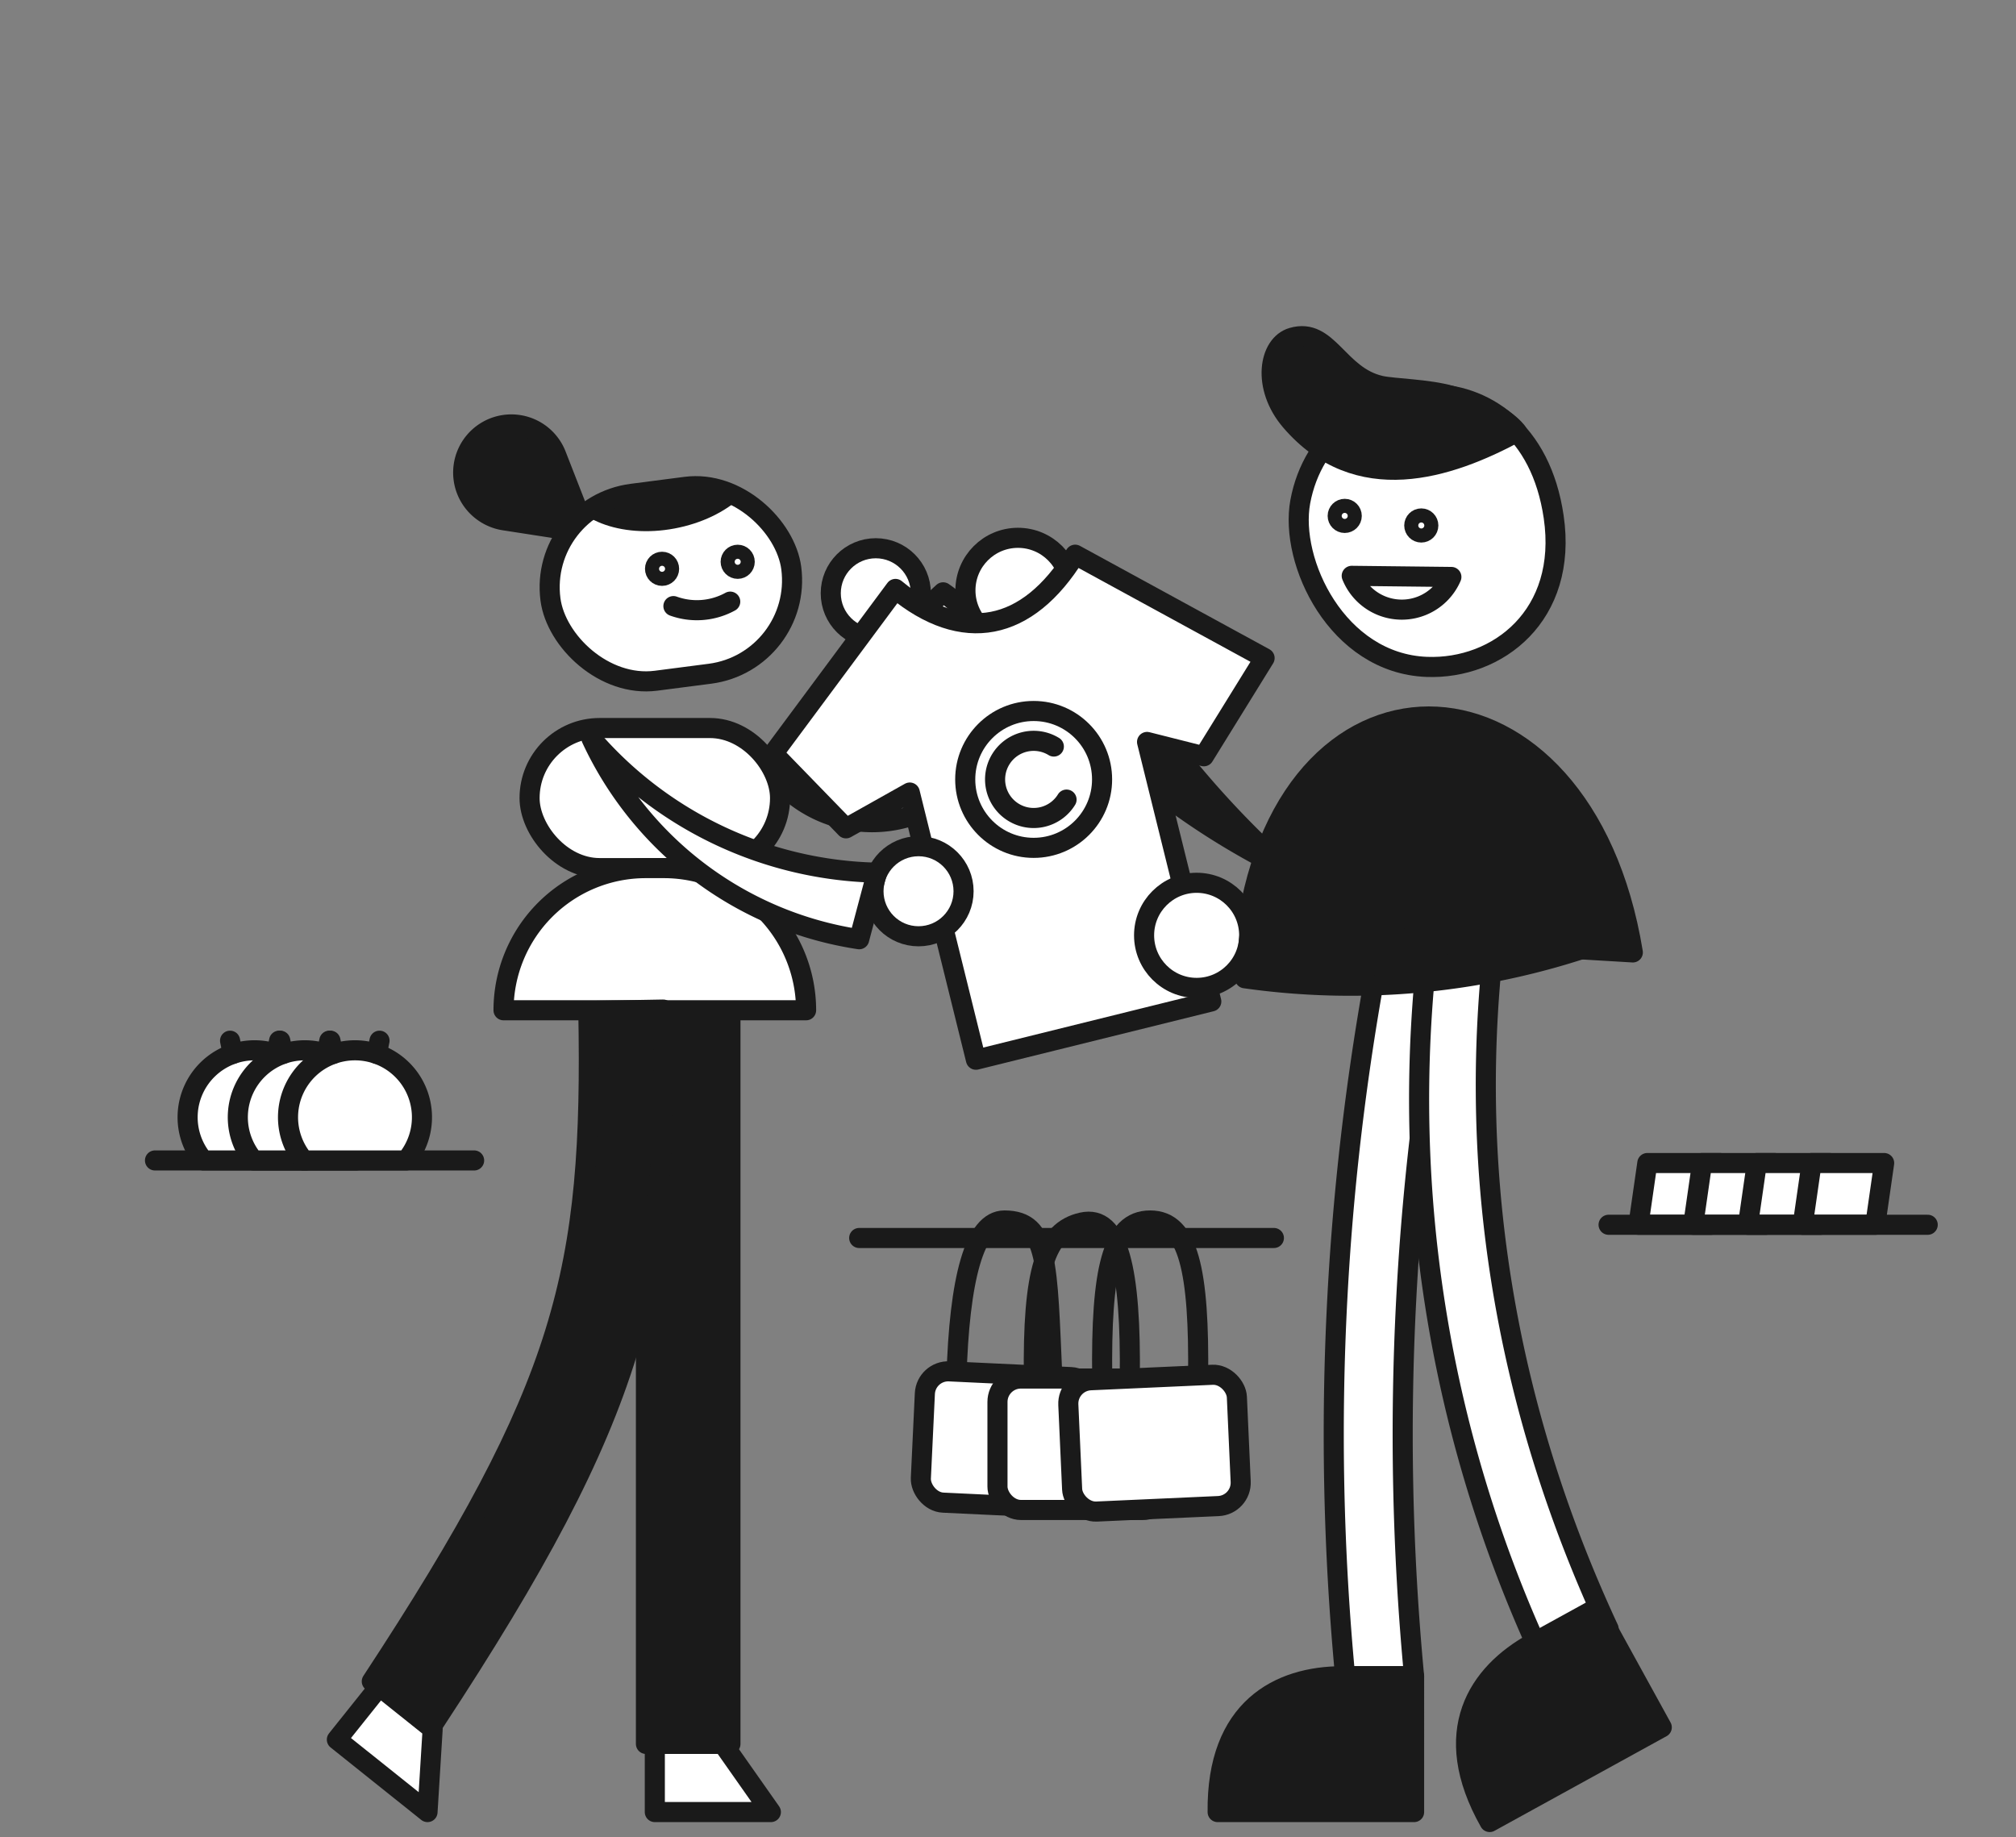 <svg xmlns="http://www.w3.org/2000/svg" xmlns:xlink="http://www.w3.org/1999/xlink" viewBox="0 0 225.768 205.763"><rect x="0" y="0" width="225.768" height="205.763" fill="#808080" stroke="none"/><defs><style>.cls-1,.cls-4{fill:#fff;}.cls-1,.cls-2,.cls-3{stroke:#1a1a1a;stroke-linecap:round;stroke-linejoin:round;stroke-width:2.25px;}.cls-2{fill:#1a1a1a;}.cls-3,.cls-6{fill:none;}.cls-5{clip-path:url(#clip-path);}</style><clipPath id="clip-path"><rect class="cls-1" x="61.532" y="54.819" width="27.195" height="21.108" rx="10.554" transform="translate(158.031 120.558) rotate(172.622)"/></clipPath></defs><g id="Layer_2" data-name="Layer 2"><g id="Layer_1-2" data-name="Layer 1"><path class="cls-1" d="M162.8,103.465a288.565,288.565,0,0,0-4.439,84.249H150.64a288.565,288.565,0,0,1,4.439-84.249Z"/><path class="cls-1" d="M167.9,101.088c-4.238,28.67.652,56.435,12.245,81.314l-7.244,3.66a148.739,148.739,0,0,1-12.562-83.425Z"/><path class="cls-2" d="M171.75,183.969c-6.23,3.427-10.634,9.974-4.925,20.072l19.274-10.6-7.333-13.33Z"/><path class="cls-2" d="M150.351,187.714c-7.11,0-14.124,3.615-13.989,15.214h22V187.714Z"/><path class="cls-2" d="M182.857,106.659c-5.545-34-38.6-35.541-43.256-2.575Z"/><path class="cls-1" d="M159.772,74.683c7.956.31,15.837-5.782,14.223-16.794-2.849-19.442-25.6-16.749-28.38-1.7C144.375,62.9,149.737,74.292,159.772,74.683Z"/><path class="cls-2" d="M169.88,48.377c-7.686,4.153-17.854,7.461-25.326-1.233-3.257-3.79-2.484-8.559.158-9.332,4.053-1.186,5.093,4.3,9.9,5.39,1.426.325,5.342.365,7.923,1.126C168.305,46.03,169.88,48.377,169.88,48.377Z"/><circle class="cls-3" cx="159.168" cy="58.846" r="0.787"/><circle class="cls-3" cx="150.592" cy="57.774" r="0.787"/><path class="cls-3" d="M151.379,64.486a6.042,6.042,0,0,0,11.157.126Z"/><path class="cls-3" d="M134.174,154.377c.146-12.1-1.076-17.7-5.371-17.7s-5.517,5.6-5.37,17.7"/><path class="cls-3" d="M126.524,154.377c.146-12.1-1.246-18.4-5.364-17.475s-5.523,5.378-5.377,17.475"/><path class="cls-3" d="M117.854,154.377c-.577-12.849-.422-17.7-5.371-17.7-3.348,0-5.065,6.553-5.37,17.7"/><rect class="cls-1" x="103.339" y="153.888" width="18.896" height="14.719" rx="2.62" transform="translate(7.744 -5.149) rotate(2.708)"/><rect class="cls-1" x="111.705" y="154.377" width="18.896" height="14.719" rx="2.62"/><rect class="cls-1" x="119.844" y="154.255" width="18.896" height="14.719" rx="2.62" transform="translate(-7.134 5.975) rotate(-2.576)"/><polygon class="cls-1" points="191.611 137.159 183.487 137.159 184.482 130.245 192.606 130.245 191.611 137.159"/><polygon class="cls-1" points="197.743 137.159 189.62 137.159 190.614 130.245 198.738 130.245 197.743 137.159"/><polygon class="cls-1" points="203.876 137.159 195.752 137.159 196.747 130.245 204.87 130.245 203.876 137.159"/><polygon class="cls-1" points="210.008 137.159 201.884 137.159 202.879 130.245 211.003 130.245 210.008 137.159"/><line class="cls-3" x1="180.142" y1="137.159" x2="215.881" y2="137.159"/><line class="cls-3" x1="17.357" y1="129.955" x2="53.096" y2="129.955"/><line class="cls-3" x1="96.22" y1="138.638" x2="142.66" y2="138.638"/><rect class="cls-1" x="59.306" y="81.529" width="28.051" height="15.686" rx="7.843" transform="translate(146.663 178.745) rotate(-180)"/><rect class="cls-2" x="72.338" y="105.176" width="9.463" height="90.12" transform="translate(154.139 300.471) rotate(180)"/><polygon class="cls-1" points="86.328 202.928 73.332 202.928 73.332 195.296 80.964 195.296 86.328 202.928"/><polygon class="cls-1" points="47.877 202.928 37.725 194.814 42.49 188.851 48.452 193.617 47.877 202.928"/><path class="cls-1" d="M90.273,113.136h0a15.92,15.92,0,0,0-15.92-15.92H72.31a15.92,15.92,0,0,0-15.92,15.92H90.273Z"/><path class="cls-2" d="M48.637,192.892c22.891-34.843,26.185-49.055,25.624-79.833l-8.374.152c.533,29.225-2.426,41.864-24.251,75.082Z"/><circle class="cls-1" cx="98.079" cy="66.44" r="5.044"/><path class="cls-1" d="M105.618,66.334A14.1,14.1,0,1,1,87.073,87.285a11.083,11.083,0,1,0,14.246-16.979Z"/><path class="cls-2" d="M53.9,57.139a5.434,5.434,0,0,0,2.555,1.131L65.7,59.7,62.3,50.994A5.393,5.393,0,1,0,53.9,57.139Z"/><rect class="cls-4" x="61.532" y="54.819" width="27.195" height="21.108" rx="10.554" transform="translate(158.031 120.558) rotate(172.622)"/><g class="cls-5"><ellipse class="cls-2" cx="74.143" cy="51.683" rx="10.407" ry="6.505" transform="translate(-8.268 14.579) rotate(-10.641)"/></g><rect class="cls-3" x="61.532" y="54.819" width="27.195" height="21.108" rx="10.554" transform="translate(158.031 120.558) rotate(172.622)"/><circle class="cls-3" cx="82.613" cy="62.913" r="0.787"/><circle class="cls-3" cx="74.143" cy="63.699" r="0.787"/><path class="cls-3" d="M81.776,67.376a7.757,7.757,0,0,1-6.361.5"/><circle class="cls-1" cx="114.001" cy="66.114" r="5.885"/><path class="cls-2" d="M121.033,67.928a106.77,106.77,0,0,0,22.913,29.414,83.931,83.931,0,0,1-29.423-24.014Z"/><path class="cls-1" d="M141.619,73.695,120.407,62.119c-5.334,8.645-12.594,10.086-20.125,3.833L86.6,84.382l8.14,8.381,7.145-4.009,7.408,29.922,26.358-6.525-7.195-29.062,6.359,1.605Z"/><circle class="cls-1" cx="115.757" cy="87.285" r="7.663"/><path class="cls-1" d="M119.44,89.544a4.32,4.32,0,1,1-1.423-5.942"/><circle class="cls-1" cx="134.009" cy="104.746" r="5.885"/><path class="cls-2" d="M140.315,101.143a106.78,106.78,0,0,0,36.933,5.11,83.908,83.908,0,0,1-37.834,3.3Z"/><circle class="cls-1" cx="102.864" cy="99.807" r="5.044"/><path class="cls-1" d="M96.218,105.182A39.531,39.531,0,0,1,66.236,82.7,43.515,43.515,0,0,0,98.2,97.727Z"/><path class="cls-1" d="M22.778,129.955a7.5,7.5,0,1,1,11.466,0Z"/><line class="cls-3" x1="26.069" y1="118.024" x2="25.764" y2="116.545"/><line class="cls-3" x1="30.953" y1="118.024" x2="31.258" y2="116.545"/><path class="cls-1" d="M28.4,129.955a7.5,7.5,0,1,1,11.466,0Z"/><line class="cls-3" x1="31.691" y1="118.024" x2="31.386" y2="116.545"/><line class="cls-3" x1="36.575" y1="118.024" x2="36.88" y2="116.545"/><path class="cls-1" d="M34.022,129.955a7.5,7.5,0,1,1,11.466,0Z"/><line class="cls-3" x1="37.313" y1="118.024" x2="37.008" y2="116.545"/><line class="cls-3" x1="42.197" y1="118.024" x2="42.502" y2="116.545"/><rect class="cls-6" width="225.768" height="205.763"/></g></g></svg>
